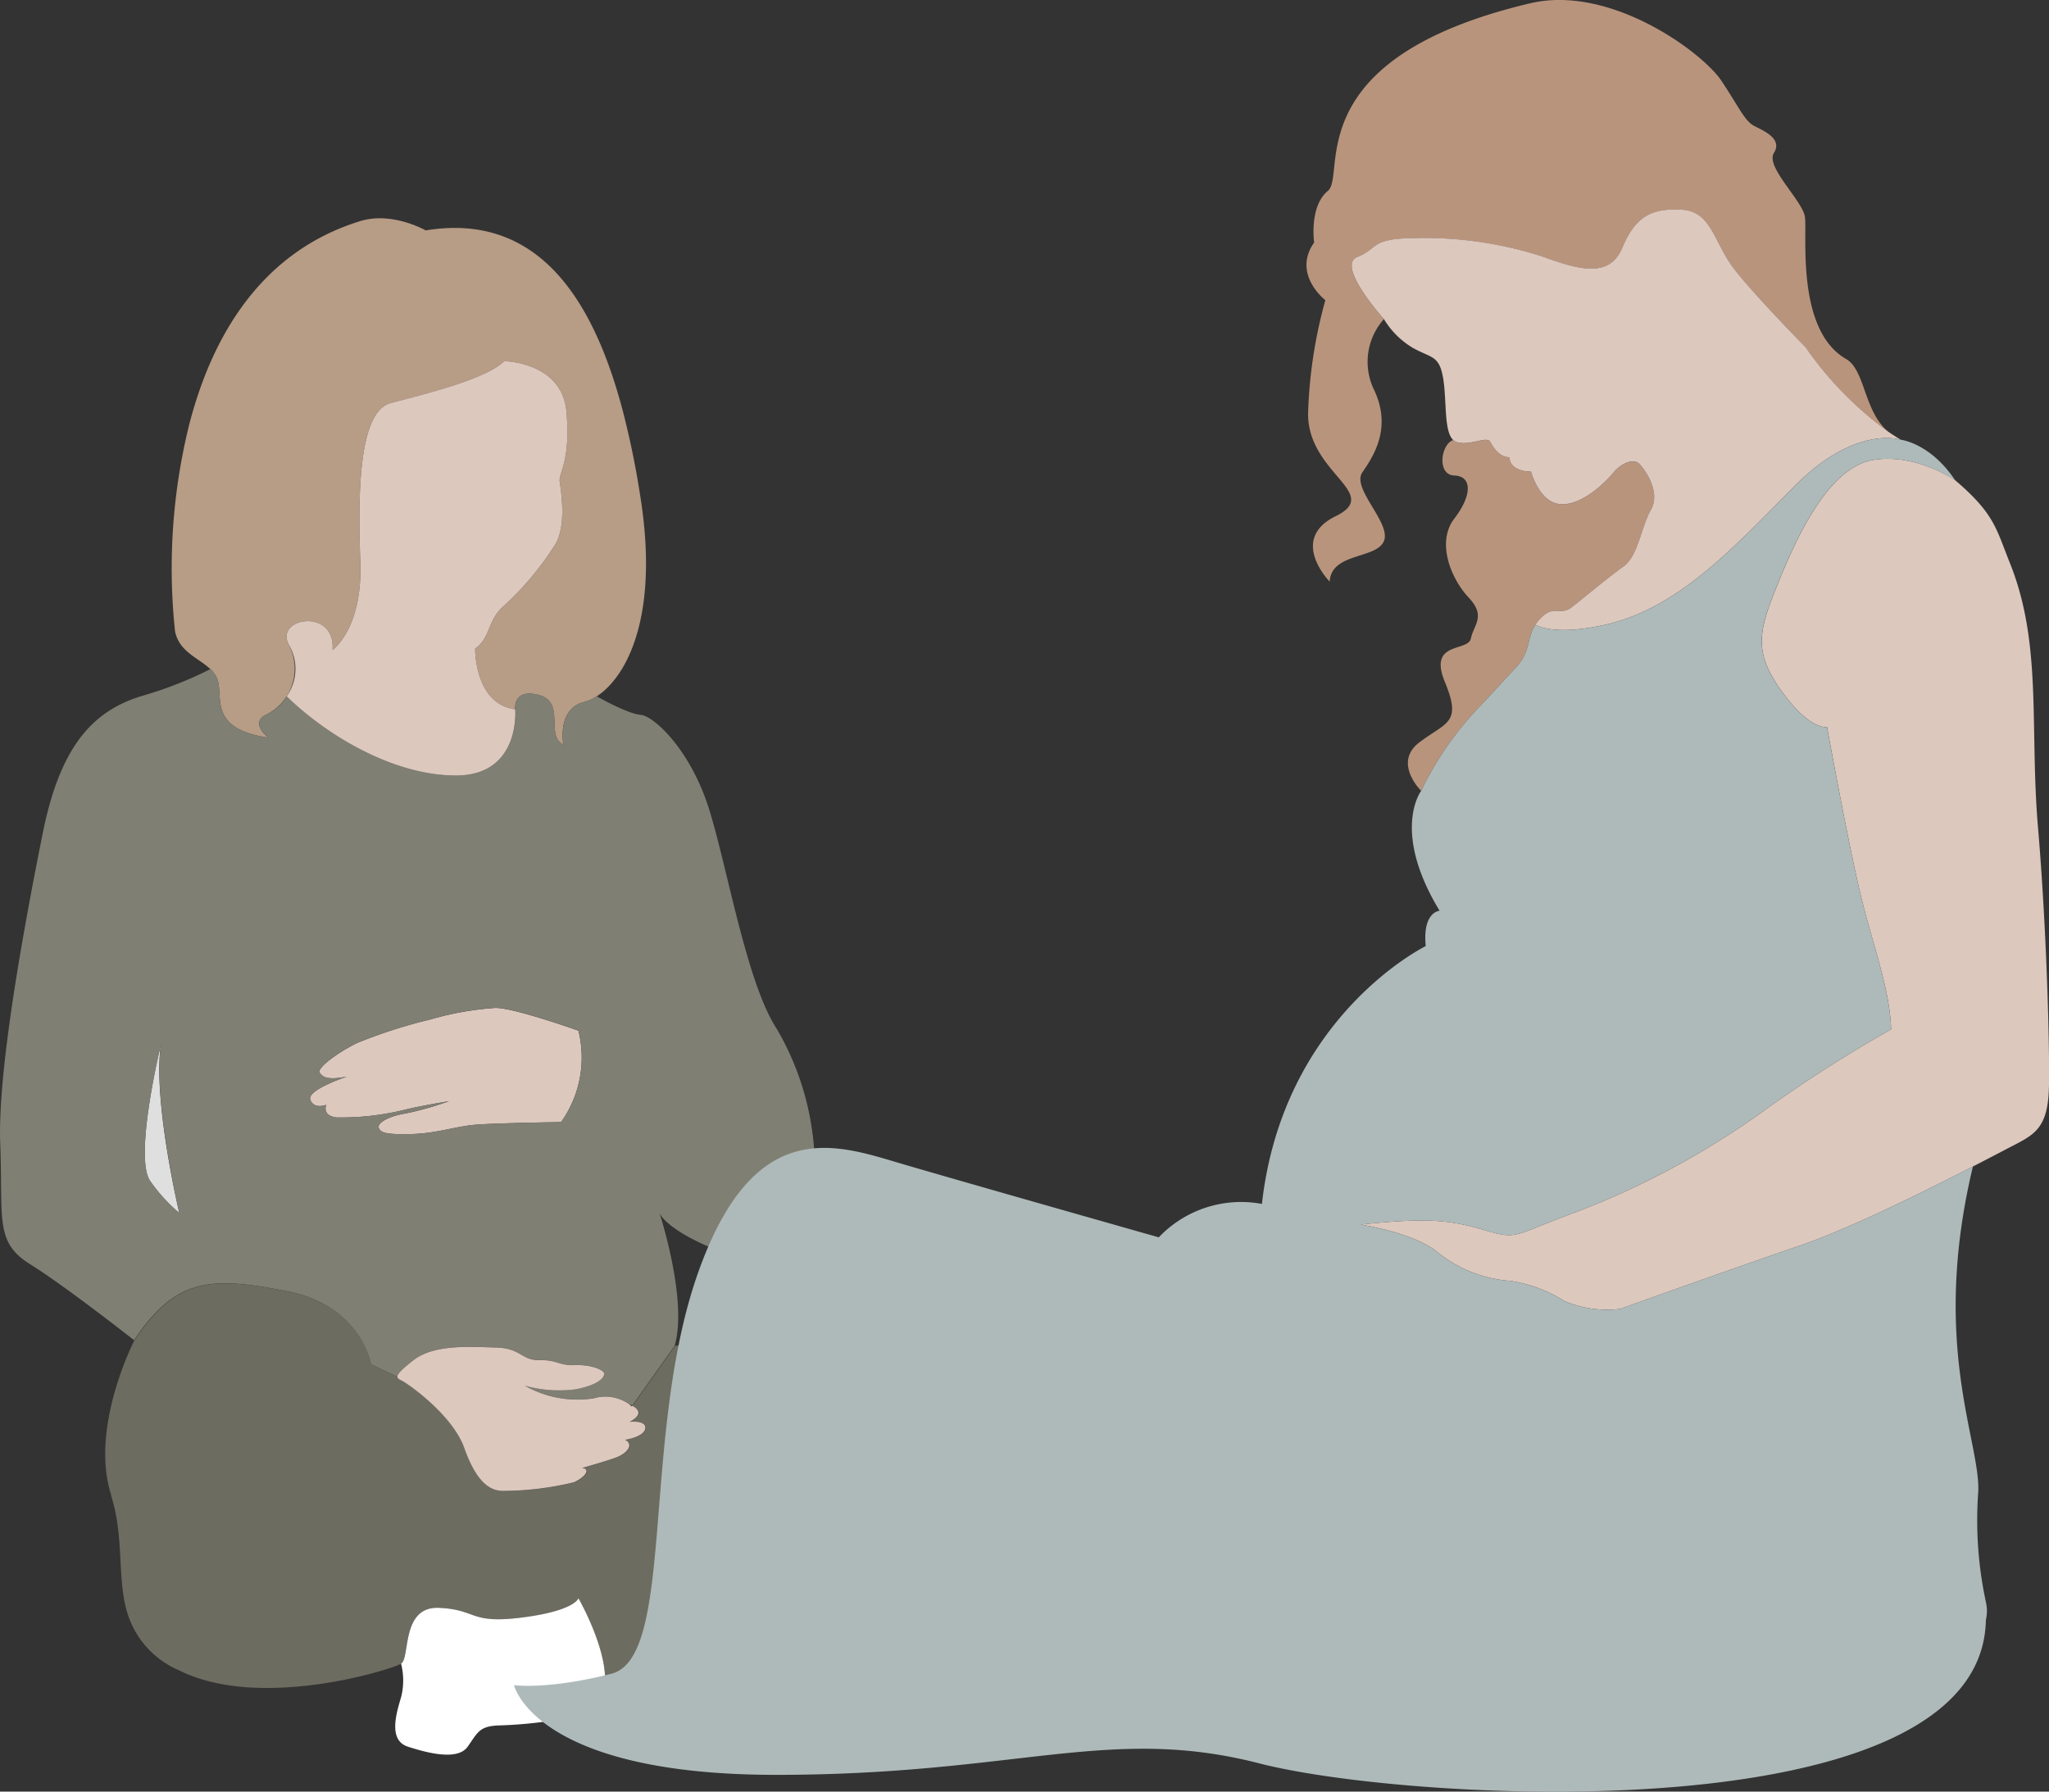 <?xml version="1.0" encoding="UTF-8"?>
<svg xmlns="http://www.w3.org/2000/svg" xmlns:xlink="http://www.w3.org/1999/xlink" width="198.194" height="173.345" viewBox="0 0 198.194 173.345">
  <rect x="0" y="0" width="198.194" height="173.345" fill="#333333" stroke="none"/>
  <defs>
    <clipPath id="clip-path">
      <rect id="Rectangle_156428" data-name="Rectangle 156428" width="148.475" height="173.345" fill="none"></rect>
    </clipPath>
  </defs>
  <g id="Group_1451" data-name="Group 1451" transform="translate(-1051.236 -4189.647)">
    <g id="Group_1114" data-name="Group 1114" transform="translate(1051.236 4210.768)">
      <path id="Path_1931" data-name="Path 1931" d="M708.561,39.98c.394,1.968,2.286,2.559,3.409,3.639a2.879,2.879,0,0,1,.593.78c.835,1.671-1.075,4.956,5.014,5.851,0,0-1.909-1.492-.119-2.268a4.966,4.966,0,0,0,2.149-6.629c-1.611-2.686,4.478-3.76,4.179.419,0,0,2.925-2.03,2.688-8.538s-.179-14.51,2.925-15.345,9.2-2.27,10.986-4.06c0,0,5.613.06,6.03,4.9s-.776,5.911-.655,6.748.655,4.119-.359,5.97a29.064,29.064,0,0,1-5.075,6.091c-1.613,1.433-1.2,2.986-2.748,4.119,0,0-.058,5.375,3.881,5.853,0,0-.238-2.091,2.329-1.373s.538,3.94,2.329,4.776c0,0-.657-3.464,2.03-4.121s7.583-6.03,5.433-19.762a83.021,83.021,0,0,0-1.744-8.509C749.049,8.018,743.771-.627,732.8,1.171c0,0-3.22-1.853-6.329-.9-9.742,3-14.393,11.357-16.536,19.651a57.726,57.726,0,0,0-1.377,20.055" transform="translate(-691.624 0)" fill="#b79c86"></path>
      <path id="Path_1932" data-name="Path 1932" d="M740.257,400.6c.384.963,1.541.482,1.541.482s-.449,1.028.963,1.221a25.787,25.787,0,0,0,6.617-.739c1.65-.4,4.142-.809,4.3-.833a31.425,31.425,0,0,1-4.2,1.186c-1.476.226-2.762.868-2.6,1.383s.837.673,3.212.61,4.209-.739,6.136-.9,8.287-.255,8.287-.255a10.778,10.778,0,0,0,1.681-8.848s-6.3-2.245-8.057-2.2a29.593,29.593,0,0,0-6.21,1.1,48.859,48.859,0,0,0-7.132,2.29c-2.069,1.012-3.922,2.487-3.633,2.873s.642.77,2.633.384c0,0-3.918,1.285-3.532,2.249" transform="translate(-710.245 -315.308)" fill="#ddc8be"></path>
      <path id="Path_1935" data-name="Path 1935" d="M948.783,409.514a.127.127,0,0,0,0,.019c0-.006,0-.014,0-.019" transform="translate(-933.209 -329.647)" fill="#be656a"></path>
      <path id="Path_1936" data-name="Path 1936" d="M940.258,422.913a15.881,15.881,0,0,0,2.793,3.058s-2.6-10.949-1.773-16.357c-.123.5-2.656,11.117-1.02,13.3" transform="translate(-925.708 -329.728)" fill="#dfdfdf"></path>
      <path id="Path_1937" data-name="Path 1937" d="M681.1,226.821a4,4,0,0,0,1.2-.541h0s2.888,1.671,4.234,1.792,4.9,3.487,6.668,9.238c.154.5.31,1.041.466,1.615,1.636,6,3.4,15.47,6.019,19.489a26.82,26.82,0,0,1,3.415,9.675c.722,4.655.183,9.558-3.415,12.1-2.506,1.771-10.389-1.894-11.316-3.912a45.748,45.748,0,0,1,1.256,4.961c.505,2.606.837,5.7.213,7.871,0,0,0,.006,0,.01l-4.1,5.788a3.348,3.348,0,0,0-.31-.148l0,0a3.985,3.985,0,0,0-3.417-.56,10.282,10.282,0,0,1-6.664-1.223,12.384,12.384,0,0,0,4.876.355c2.217-.417,2.795-1.125,2.795-1.51s-1.316-.9-2.857-.837-1.638-.513-3.405-.482-1.767-1.155-4.176-1.219-5.976-.355-8,1.219c-1.213.944-1.584,1.367-1.56,1.619l-2.565-1.211s-.924-5.681-8.146-7.078-10.666-1.4-14.764,4.749c0,0-2.6-2.048-5.383-4.1l-.031-.023c-1.652-1.217-3.366-2.436-4.644-3.23-2.869-1.785-2.767-3.631-2.816-8.392v-.006c-.01-.956-.025-2.03-.072-3.243-.193-5.012,1.034-13.395,2.364-20.862.347-1.958.7-3.852,1.041-5.605.242-1.256.476-2.438.692-3.522,1.677-8.38,4.751-11.827,9.5-13.319a37.863,37.863,0,0,0,6.729-2.627,2.881,2.881,0,0,1,.593.78c.835,1.671-1.075,4.956,5.014,5.851,0,0-1.909-1.492-.119-2.268a4.591,4.591,0,0,0,1.9-1.736c3.516,3.468,10.063,7.665,16.365,7.665s5.742-6.407,5.742-6.407-.238-2.091,2.329-1.373.538,3.94,2.329,4.776c0,0-.657-3.464,2.03-4.121m-26.512,38.5c.384.963,1.541.482,1.541.482s-.449,1.028.963,1.221a25.785,25.785,0,0,0,6.617-.739c1.65-.4,4.142-.809,4.3-.833a31.411,31.411,0,0,1-4.2,1.186c-1.476.226-2.762.868-2.6,1.383s.837.673,3.212.61,4.209-.739,6.136-.9,8.287-.255,8.287-.255a10.778,10.778,0,0,0,1.681-8.848s-6.3-2.245-8.057-2.2a29.594,29.594,0,0,0-6.21,1.1,48.867,48.867,0,0,0-7.132,2.29c-2.069,1.012-3.922,2.487-3.633,2.873s.642.77,2.633.384c0,0-3.918,1.285-3.532,2.249m-15.462,7.895a15.884,15.884,0,0,0,2.793,3.058s-2.6-10.949-1.773-16.357c0-.006,0-.014,0-.02a.125.125,0,0,0,0,.02c-.123.5-2.656,11.117-1.02,13.3" transform="translate(-624.579 -180.035)" fill="#7f7f73"></path>
      <line id="Line_316" data-name="Line 316" x2="0.045" y2="0.021" transform="translate(38.441 112.091)" fill="#be656a"></line>
      <path id="Path_1939" data-name="Path 1939" d="M747.248,103.322c3.516,3.468,10.063,7.665,16.365,7.665s5.742-6.407,5.742-6.407c-3.94-.478-3.881-5.853-3.881-5.853,1.552-1.133,1.135-2.686,2.748-4.119a29.064,29.064,0,0,0,5.075-6.091c1.014-1.851.478-5.135.359-5.97s1.075-1.911.655-6.748-6.03-4.9-6.03-4.9c-1.79,1.79-7.881,3.224-10.986,4.06s-3.163,8.837-2.925,15.345-2.687,8.538-2.687,8.538c.3-4.179-5.79-3.1-4.179-.419a4.579,4.579,0,0,1-.254,4.893" transform="translate(-719.518 -57.076)" fill="#ddc8be"></path>
      <path id="Path_1940" data-name="Path 1940" d="M452.825,531.484c1.309,3.982.566,7.965,1.574,11.353a8.859,8.859,0,0,0,5.038,5.6c7.825,3.912,20.542-.092,21.447-.651s-.027-5.588,3.7-5.4,2.888,1.584,8.01.932,5.445-1.863,5.445-1.863,5.158,8.915.9,11.167c.3-.129,4.548-1.966,8.718-3.836,1.332-.6,2.654-1.2,3.838-1.744,4.337-2.009,12.416-3.6,18.557-5.911.981-.369,1.911-.757,2.769-1.166a37.11,37.11,0,0,0,6.292-3.871,73.167,73.167,0,0,0,10.473-10c5.121-5.775,6.518-9.406,2.886-15.647-1.455-2.5-4.027-3.532-7.033-3.663a0,0,0,0,1,0,0h0s-.006,0-.008,0h0a.012.012,0,0,1-.012,0h0s0,0,0,0h0s0,0,0,0h0s0,0,0,0c-.419,0-.839,0-1.254,0h0c-4.222.16-9.061,1.841-12.8,3.661-6.857,3.337-17.4,5.9-23.977,6.582,0,0,0,.006,0,.01l-4.1,5.788c1.484.811-.281,1.57-.281,1.57s1.669-.193,1.543.642-1.96,1.092-1.96,1.092c.9.451.193,1.316-.835,1.7s-3.341,1.028-3.341,1.028c.9.064.322.9-.77,1.381a29.569,29.569,0,0,1-6.97.835c-1.221-.062-2.475-.9-3.63-4.142s-5.461-6.231-6.04-6.52c-.232-.115-.421-.207-.435-.374l-2.565-1.211s-.924-5.681-8.146-7.078-10.666-1.4-14.764,4.749c0,0-4.376,8.476-2.235,14.994" transform="translate(-442.094 -407.939)" fill="#6d6c60"></path>
      <path id="Path_1941" data-name="Path 1941" d="M708.535,562.772c.014.168.2.259.435.374.579.289,4.884,3.275,6.04,6.52s2.409,4.08,3.63,4.142a29.566,29.566,0,0,0,6.97-.835c1.092-.482,1.669-1.316.77-1.381,0,0,2.313-.642,3.341-1.028s1.734-1.252.835-1.7c0,0,1.831-.257,1.96-1.092s-1.543-.642-1.543-.642,1.765-.759.281-1.57l-.058.084a1.734,1.734,0,0,0-.252-.232l0,0a3.986,3.986,0,0,0-3.417-.56,10.282,10.282,0,0,1-6.664-1.223,12.383,12.383,0,0,0,4.876.355c2.218-.417,2.795-1.125,2.795-1.51s-1.317-.9-2.857-.837-1.638-.513-3.405-.482-1.767-1.155-4.176-1.219-5.976-.355-8,1.219c-1.213.944-1.584,1.367-1.56,1.619" transform="translate(-670.094 -450.681)" fill="#ddc8be"></path>
      <path id="Path_1957" data-name="Path 1957" d="M1027.34,475.82l.16-.006" transform="translate(-1027.248 -383.017)" fill="#be656a"></path>
      <path id="Path_1959" data-name="Path 1959" d="M988.28,535.458l.287-.023" transform="translate(-980.697 -431.009)" fill="#be656a"></path>
      <path id="Path_1960" data-name="Path 1960" d="M729.745,698.932c1.9.616,4.825,1.387,5.8,0s1.129-2,3.079-2.052a42.969,42.969,0,0,0,8.511-1.131l.006,0,.012-.006c4.254-2.253-.9-11.167-.9-11.167s-.322,1.211-5.445,1.863-4.283-.745-8.01-.932-2.793,4.845-3.7,5.4a6.533,6.533,0,0,1,0,3.253c-.476,1.591-1.246,4.156.651,4.772" transform="translate(-690.304 -551.063)" fill="#fff"></path>
      <path id="Path_1961" data-name="Path 1961" d="M568.3,690.566s6.1.049,10.257.049,8.517.667,10.21.411a4.179,4.179,0,0,0,3.747-3.9,6.3,6.3,0,0,0-1.818-4.215c-6.141,2.311-14.22,3.9-18.557,5.911-1.184.548-2.506,1.147-3.838,1.744" transform="translate(-502.735 -549.724)" fill="#fff"></path>
    </g>
    <g id="Group_1113" data-name="Group 1113" transform="translate(1100.956 4189.646)">
      <g id="Group_1112" data-name="Group 1112" clip-path="url(#clip-path)">
        <path id="Path_1965" data-name="Path 1965" d="M275.579,41.846a33.887,33.887,0,0,1-8.071-8.222s-4.914-5-6.912-7.577-2.165-5.579-5.08-5.745-4.5.667-5.745,3.663-4.161,2.165-7.828.833a37.355,37.355,0,0,0-12.572-1.748c-4,.084-3.165,1-5.245,1.833s2.579,5.993,2.579,5.993a6.2,6.2,0,0,0-1,6.745c1.833,3.747,0,6.5-1.084,8.077s2.83,4.912,2.08,6.662-5.079,1.084-5.245,3.913c0,0-4-4.081.582-6.329s-2.83-4.164-2.664-10.076a45.8,45.8,0,0,1,1.667-10.824s-3.248-2.5-1.084-5.579c0,0-.5-3.5,1.332-5S218.26,5.665,240.862.317c7.743-1.833,16.653,4.746,18.483,7.493s2.248,3.916,3.248,4.414,2.666,1.249,1.833,2.581,2.747,4.581,3,6.163-.924,10.962,4,13.779c1.85,1.058,1.708,5.194,4.159,7.1" transform="translate(-142.563 0)" fill="#b9947c"></path>
        <path id="Path_1966" data-name="Path 1966" d="M270.78,128.483c-.962,1.71-1.228,4.489-2.671,5.5s-3.9,3.1-5.022,3.954-1.71-.374-3.1,1.175a3.718,3.718,0,0,0-.38.5c-.874,1.347-.435,2.573-1.863,4.1-1.6,1.71-1.551,1.71-3.42,3.688a31.55,31.55,0,0,0-5.772,8.281s-2.777-2.725-.16-4.7,4.115-1.818,2.458-5.825,2.244-2.885,2.513-4.221,1.494-2.139-.215-3.954-3.152-5.343-1.389-7.641,1.71-4.115,0-4.168-1.309-3.025-.108-3.431h0a.844.844,0,0,0,.266.17c1.228.482,2.993-.587,3.312,0s.909,1.5,1.87,1.5c0,0-.1,1.336,2.084,1.391,0,0,.8,3.046,2.885,3.152s4.329-2.137,5.077-3.046,1.923-1.442,2.511-.854,2.084,2.725,1.122,4.434" transform="translate(-160.807 -79.164)" fill="#b9947c"></path>
        <path id="Path_1967" data-name="Path 1967" d="M284.8,80.258s-4.308-1.436-10.125,4.383-11.2,11.9-18.438,13.526c-5.064,1.134-6.743,0-6.743,0a3.711,3.711,0,0,1,.38-.5c1.391-1.549,1.978-.321,3.1-1.175s3.58-2.94,5.022-3.954,1.71-3.794,2.671-5.5-.535-3.846-1.122-4.434-1.763-.055-2.511.854-2.993,3.153-5.077,3.046-2.885-3.152-2.885-3.152c-2.19-.055-2.084-1.391-2.084-1.391-.962,0-1.549-.907-1.87-1.5s-2.084.482-3.312,0a.845.845,0,0,1-.266-.17h0c-.907-.839-.618-3.809-.962-5.921-.374-2.3-1.119-1.976-2.937-2.991a8.077,8.077,0,0,1-2.8-2.787s-4.663-5.162-2.581-6,1.249-1.748,5.245-1.833a37.369,37.369,0,0,1,12.572,1.748c3.663,1.331,6.579,2.165,7.828-.833s2.832-3.83,5.745-3.663,3.082,3.164,5.08,5.745,6.913,7.577,6.913,7.577a33.887,33.887,0,0,0,8.071,8.222l.006,0q.53.36,1.084.69" transform="translate(-150.698 -37.719)" fill="#ddc8be"></path>
        <path id="Path_1968" data-name="Path 1968" d="M300.769,187.746c-.076,4-1.436,4.608-3.627,5.742-.61.315-1.952,1.024-3.716,1.931-4.571,2.35-11.964,6.031-16.76,7.667-6.651,2.267-17.382,6.122-17.382,6.122a10.66,10.66,0,0,1-5.364-.756,13.54,13.54,0,0,0-5.29-1.965,12.508,12.508,0,0,1-7.028-2.8c-2.343-1.89-7.4-2.645-7.4-2.645,6.422-.68,8.614-.455,11.939.529s2.721.529,8.691-1.663a79.523,79.523,0,0,0,18.816-10.2,132.757,132.757,0,0,1,11.863-7.557c-.151-4.231-1.888-8.313-3.159-13.9s-3.038-15.34-3.038-15.34-1.512.3-4-2.947c-3.3-4.3-2.645-6.273-.68-11.128s4.986-11.089,9.142-11.769c4.1-.671,7.833,1.893,7.933,1.963l0,0c3.805,3.25,3.947,4.663,5.288,8.007,2.469,6.154,2.231,12.39,2.409,19.479v.008c.049,1.972.13,4.011.312,6.131.831,9.749,1.134,21.085,1.058,25.089" transform="translate(-152.305 -82.562)" fill="#ddc8be"></path>
        <path id="Path_1969" data-name="Path 1969" d="M142.372,233.831a37.569,37.569,0,0,1-.739-10.716c.184-4.9-4.634-14.263-.516-31.431-4.57,2.352-11.963,6.031-16.76,7.667-6.65,2.267-17.382,6.122-17.382,6.122a10.662,10.662,0,0,1-5.364-.756,13.569,13.569,0,0,0-5.29-1.965,12.517,12.517,0,0,1-7.028-2.8c-2.341-1.89-7.4-2.645-7.4-2.645,6.422-.68,8.613-.454,11.939.529s2.723.53,8.691-1.663a79.606,79.606,0,0,0,18.816-10.2,132.766,132.766,0,0,1,11.864-7.557c-.152-4.232-1.887-8.312-3.159-13.9S127,149.175,127,149.175s-1.512.3-4-2.947c-3.3-4.3-2.645-6.273-.68-11.128s4.986-11.089,9.142-11.769c4.1-.671,7.831,1.893,7.933,1.963q-.229-.346-.465-.652c-2.306-3.012-4.824-3.276-4.824-3.276s-4.306-1.436-10.125,4.383-11.2,11.9-18.438,13.526c-5.065,1.134-6.743,0-6.743,0-.875,1.347-.435,2.574-1.863,4.1-1.6,1.71-1.549,1.712-3.42,3.688a31.485,31.485,0,0,0-5.772,8.281s-2.929,3.839,1.783,11.6c0,0-1.666.093-1.341,3.42,0,0-13.811,6.743-15.844,24.945a10.982,10.982,0,0,0-9.978,3.233s-18.571-5.266-24.853-7.113-14.321-4.9-19.772,10.718-2.125,37.048-8.315,38.618S0,241.871,0,241.871s1.955,8.677,25.347,8.677,32.219-4.855,46.784-1.1,69.859,6.865,70.238-13.891a3.736,3.736,0,0,0,0-1.723" transform="translate(0 -78.826)" fill="#aebab9"></path>
      </g>
    </g>
  </g>
</svg>
